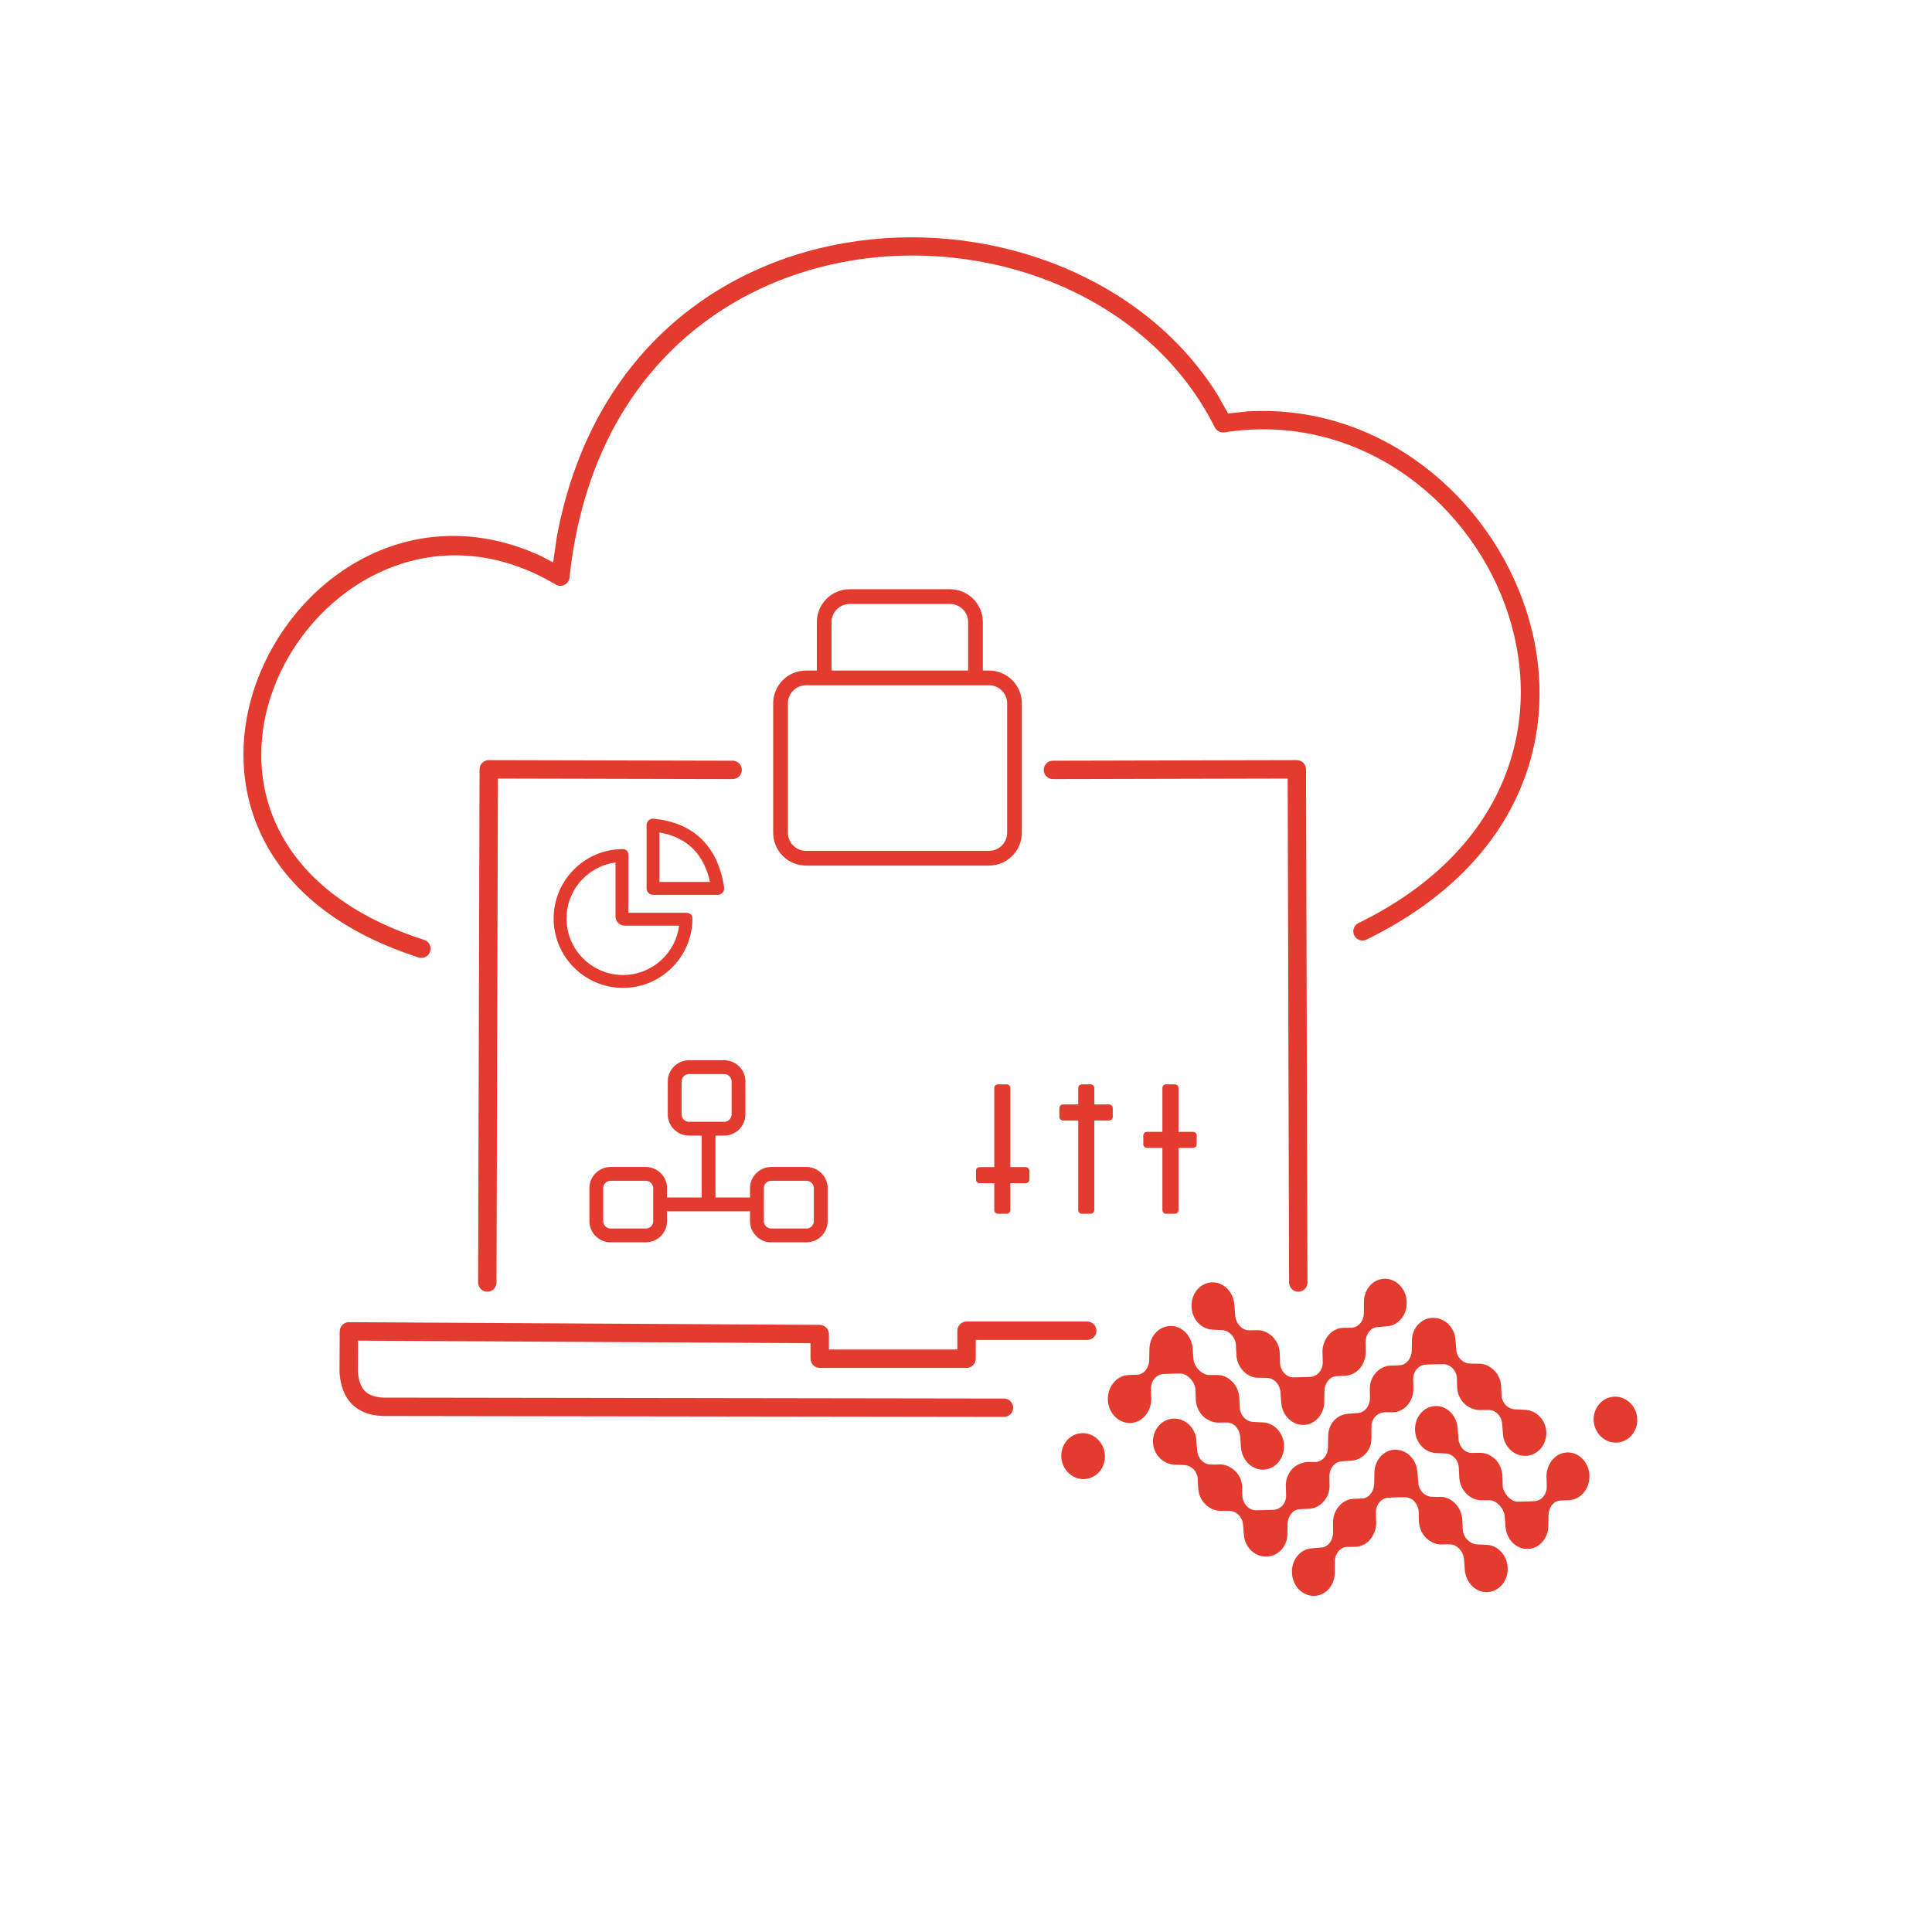 <svg stroke-width="0.501" stroke-linejoin="bevel" fill-rule="evenodd" xmlns:xlink="http://www.w3.org/1999/xlink" xmlns="http://www.w3.org/2000/svg" version="1.1" overflow="visible" width="157.5pt" height="157.5pt" viewBox="0 0 157.5 157.5">
 <g id="Document" fill="none" stroke="black" font-family="Times New Roman" font-size="16" transform="scale(1 -1)">
  <g id="Spread" transform="translate(0 -157.5)">
   <g id="Layer 1"/>
   <g id="Imported Layer 1">
    <path d="M 105.327,29.187 C 105.316,29.318 105.318,29.451 105.332,29.58 C 105.414,30.493 106.077,31.209 106.915,31.276 L 107.729,31.344 C 108.265,31.388 108.673,31.917 108.679,32.576 C 108.679,32.576 108.676,33.135 108.673,33.195 C 108.662,33.321 108.665,33.459 108.68,33.597 C 108.717,33.971 108.854,34.324 109.078,34.616 C 109.377,35.023 109.805,35.27 110.285,35.308 C 110.376,35.317 111.017,35.343 111.088,35.347 C 111.612,35.389 112.021,35.918 112.028,36.576 L 112.046,37.496 C 112.085,38.464 112.765,39.241 113.63,39.312 C 113.672,39.315 113.712,39.316 113.756,39.316 C 113.834,39.316 113.917,39.311 114.003,39.296 C 114.821,39.183 115.473,38.438 115.548,37.525 L 115.621,36.607 C 115.673,35.987 116.145,35.504 116.722,35.482 L 117.205,35.466 C 117.267,35.47 117.372,35.473 117.436,35.473 C 117.521,35.473 117.589,35.47 117.638,35.462 C 117.981,35.412 118.306,35.249 118.576,34.989 C 118.936,34.656 119.16,34.184 119.204,33.666 C 119.212,33.562 119.246,32.845 119.25,32.762 C 119.3,32.15 119.844,31.618 120.418,31.599 L 121.239,31.56 C 122.112,31.498 122.825,30.734 122.903,29.782 C 122.948,29.241 122.784,28.706 122.452,28.313 C 122.155,27.961 121.754,27.749 121.317,27.712 C 121.271,27.708 121.227,27.706 121.183,27.706 C 120.276,27.706 119.501,28.491 119.418,29.494 C 119.416,29.528 119.347,30.393 119.347,30.393 C 119.294,31.05 118.758,31.597 118.193,31.602 C 118.193,31.602 117.669,31.598 117.611,31.595 C 117.575,31.593 117.53,31.591 117.489,31.591 C 117.177,31.591 116.866,31.685 116.593,31.862 C 116.077,32.171 115.727,32.75 115.673,33.406 C 115.661,33.55 115.653,34.22 115.651,34.296 C 115.599,34.932 115.133,35.431 114.568,35.439 C 113.604,35.446 113.146,35.396 113.146,35.396 C 112.582,35.351 112.158,34.828 112.166,34.182 C 112.166,34.182 112.178,33.585 112.182,33.525 C 112.213,33.138 112.139,32.754 111.966,32.417 C 111.696,31.835 111.172,31.453 110.572,31.404 C 110.547,31.402 110.466,31.395 109.952,31.395 L 109.789,31.395 C 109.228,31.343 108.811,30.823 108.816,30.18 L 108.811,29.276 C 108.8,28.281 108.116,27.478 107.225,27.405 C 106.266,27.325 105.414,28.136 105.327,29.187 Z M 102.969,30.622 C 102.142,30.732 101.484,31.457 101.407,32.346 L 101.33,33.24 C 101.279,33.844 100.796,34.316 100.207,34.335 C 100.207,34.336 99.769,34.339 99.659,34.339 C 99.526,34.331 99.405,34.335 99.28,34.353 C 98.931,34.401 98.604,34.558 98.332,34.808 C 97.962,35.131 97.731,35.594 97.688,36.101 C 97.683,36.171 97.678,36.235 97.675,36.315 L 97.642,36.982 C 97.593,37.576 97.109,38.047 96.519,38.066 L 95.684,38.103 C 94.801,38.165 94.079,38.907 94,39.834 C 93.956,40.352 94.119,40.866 94.444,41.248 C 94.743,41.601 95.157,41.815 95.606,41.849 C 96.572,41.925 97.439,41.138 97.527,40.114 C 97.53,40.09 97.53,40.068 97.528,40.047 L 97.595,39.242 C 97.652,38.602 98.127,38.114 98.705,38.111 L 99.094,38.103 C 99.132,38.106 99.193,38.111 99.243,38.112 L 99.299,38.115 C 99.638,38.143 100.01,38.055 100.323,37.863 C 100.853,37.56 101.21,36.995 101.262,36.356 C 101.271,36.271 101.266,36.161 101.266,36.043 C 101.263,35.949 101.26,35.853 101.266,35.789 L 101.285,35.507 C 101.34,34.87 101.818,34.385 102.396,34.378 C 102.396,34.378 103.381,34.398 103.843,34.419 C 104.425,34.463 104.856,34.972 104.846,35.6 C 104.846,35.6 104.832,36.191 104.829,36.244 C 104.796,36.615 104.873,36.991 105.05,37.323 C 105.311,37.854 105.818,38.213 106.443,38.3 C 106.525,38.313 106.661,38.319 106.859,38.319 C 107.034,38.319 107.205,38.314 107.26,38.313 C 107.83,38.366 108.257,38.872 108.254,39.496 L 108.272,40.295 C 108.273,40.353 108.284,40.63 108.302,40.75 C 108.422,41.566 109.07,42.18 109.878,42.244 L 110.708,42.309 C 111.255,42.353 111.673,42.869 111.681,43.51 C 111.681,43.51 111.675,44.058 111.673,44.112 C 111.664,44.231 111.668,44.363 111.681,44.496 C 111.718,44.865 111.858,45.211 112.084,45.494 C 112.382,45.889 112.819,46.132 113.303,46.17 C 113.401,46.177 114.051,46.2 114.125,46.203 C 114.657,46.248 115.078,46.764 115.087,47.402 L 115.104,48.294 C 115.142,49.237 115.831,49.995 116.708,50.063 C 116.833,50.074 116.956,50.068 117.086,50.048 C 117.913,49.938 118.569,49.214 118.646,48.326 L 118.724,47.432 C 118.775,46.828 119.258,46.356 119.848,46.336 C 119.853,46.336 120.279,46.331 120.392,46.331 C 120.528,46.34 120.645,46.336 120.768,46.318 C 121.121,46.273 121.454,46.112 121.726,45.858 C 122.095,45.534 122.325,45.074 122.365,44.569 C 122.374,44.469 122.41,43.77 122.414,43.69 C 122.464,43.094 122.948,42.625 123.539,42.606 L 124.372,42.568 C 125.256,42.507 125.975,41.763 126.054,40.836 C 126.098,40.32 125.938,39.806 125.613,39.423 C 125.312,39.07 124.899,38.855 124.449,38.821 C 123.48,38.741 122.617,39.534 122.527,40.557 C 122.526,40.578 122.459,41.432 122.459,41.432 C 122.404,42.07 121.929,42.556 121.349,42.56 C 121.346,42.56 120.809,42.556 120.753,42.554 C 120.717,42.551 120.673,42.549 120.629,42.549 C 120.312,42.549 120.001,42.64 119.724,42.814 C 119.198,43.116 118.846,43.679 118.793,44.317 C 118.78,44.454 118.769,45.107 118.769,45.181 C 118.714,45.8 118.237,46.286 117.66,46.293 C 117.344,46.299 116.211,46.254 116.211,46.254 C 115.634,46.208 115.201,45.7 115.207,45.071 C 115.207,45.071 115.219,44.656 115.225,44.419 C 115.239,44.008 115.163,43.648 115.006,43.35 C 114.73,42.785 114.203,42.416 113.598,42.368 C 113.521,42.362 113.367,42.365 113.223,42.37 C 113.145,42.372 113.07,42.375 113.018,42.375 L 112.983,42.374 L 112.811,42.36 C 112.23,42.316 111.798,41.806 111.803,41.178 L 111.804,40.308 C 111.787,39.946 111.784,39.929 111.779,39.905 C 111.637,39.1 110.978,38.49 110.179,38.425 L 109.348,38.362 C 108.802,38.319 108.381,37.803 108.376,37.163 C 108.376,37.163 108.381,36.614 108.381,36.559 C 108.392,36.44 108.389,36.307 108.376,36.173 C 108.339,35.806 108.196,35.459 107.967,35.173 C 107.669,34.782 107.235,34.54 106.752,34.503 C 106.661,34.496 105.934,34.468 105.934,34.468 C 105.397,34.425 104.976,33.909 104.969,33.267 L 104.95,32.377 C 104.914,31.435 104.223,30.678 103.346,30.609 C 103.308,30.605 103.264,30.604 103.224,30.604 C 103.141,30.604 103.057,30.61 102.969,30.622 Z M 124.275,31.245 C 123.46,31.356 122.811,32.098 122.735,33.007 L 122.661,33.919 C 122.611,34.537 122.002,35.179 121.435,35.199 C 121.429,35.199 121.083,35.202 120.94,35.202 L 120.892,35.202 C 120.787,35.193 120.649,35.199 120.522,35.218 C 120.181,35.267 119.856,35.43 119.588,35.69 C 119.23,36.023 119.008,36.49 118.966,37.004 C 118.957,37.105 118.923,37.818 118.919,37.9 C 118.871,38.509 118.401,38.99 117.829,39.01 L 117.014,39.048 C 116.145,39.111 115.438,39.87 115.363,40.817 C 115.276,41.871 115.984,42.795 116.939,42.873 C 117.901,42.952 118.741,42.146 118.828,41.101 C 118.83,41.042 118.895,40.207 118.895,40.207 C 118.949,39.557 119.412,39.06 119.968,39.057 C 119.968,39.057 120.493,39.059 120.55,39.06 C 120.585,39.064 120.628,39.066 120.671,39.066 C 120.982,39.066 121.29,38.973 121.561,38.799 C 122.077,38.489 122.424,37.913 122.475,37.263 C 122.488,37.12 122.5,36.455 122.5,36.379 C 122.553,35.746 123.155,35.09 123.711,35.082 C 123.711,35.082 124.737,35.102 125.121,35.124 C 125.686,35.169 126.104,35.688 126.096,36.33 C 126.096,36.33 126.083,36.928 126.079,36.986 C 126.047,37.368 126.122,37.749 126.294,38.086 C 126.565,38.663 127.084,39.042 127.68,39.092 C 128.636,39.168 129.485,38.363 129.569,37.317 C 129.58,37.181 129.577,37.049 129.564,36.922 C 129.529,36.549 129.393,36.194 129.17,35.902 C 128.874,35.495 128.445,35.248 127.969,35.207 C 127.874,35.2 127.24,35.175 127.167,35.173 C 126.648,35.13 126.243,34.605 126.238,33.951 L 126.218,33.037 C 126.181,32.076 125.502,31.302 124.643,31.232 C 124.602,31.229 124.559,31.227 124.516,31.227 C 124.438,31.227 124.357,31.233 124.275,31.245 Z M 86.525,38.657 C 86.438,39.687 87.162,40.588 88.139,40.663 C 88.18,40.667 88.227,40.669 88.272,40.669 C 89.196,40.669 89.985,39.906 90.07,38.934 C 90.111,38.44 89.969,37.961 89.674,37.585 C 89.367,37.197 88.936,36.965 88.458,36.927 C 87.467,36.851 86.612,37.638 86.525,38.657 Z M 101.17,39.48 C 101.167,39.539 101.102,40.379 101.102,40.379 C 101.047,41.032 100.582,41.529 100.018,41.535 C 100.018,41.535 99.488,41.53 99.432,41.529 C 99.396,41.526 99.354,41.524 99.308,41.524 C 98.994,41.524 98.683,41.617 98.412,41.794 C 97.887,42.105 97.537,42.683 97.484,43.336 C 97.472,43.479 97.462,44.148 97.459,44.225 C 97.407,44.861 96.8,45.521 96.236,45.527 C 95.65,45.53 94.812,45.486 94.812,45.486 C 94.244,45.44 93.822,44.919 93.83,44.274 C 93.83,44.274 93.843,43.671 93.846,43.614 C 93.877,43.232 93.802,42.848 93.63,42.51 C 93.357,41.929 92.833,41.547 92.23,41.499 C 91.262,41.421 90.406,42.23 90.32,43.281 C 90.31,43.418 90.313,43.551 90.327,43.679 C 90.362,44.054 90.499,44.41 90.723,44.703 C 91.022,45.112 91.454,45.362 91.937,45.401 C 92.034,45.409 92.675,45.434 92.746,45.436 C 93.27,45.479 93.679,46.007 93.685,46.664 L 93.705,47.584 C 93.744,48.548 94.428,49.325 95.295,49.396 C 95.34,49.401 95.383,49.402 95.425,49.402 C 95.506,49.402 95.587,49.396 95.668,49.385 C 96.493,49.271 97.147,48.525 97.222,47.612 L 97.297,46.696 C 97.349,46.076 97.961,45.431 98.537,45.409 C 98.543,45.409 98.892,45.406 99.036,45.406 L 99.085,45.406 C 99.191,45.416 99.331,45.409 99.46,45.39 C 99.804,45.342 100.132,45.179 100.403,44.916 C 100.762,44.582 100.987,44.111 101.031,43.595 C 101.039,43.494 101.074,42.777 101.077,42.695 C 101.126,42.085 101.602,41.6 102.177,41.581 L 103.001,41.541 C 103.88,41.479 104.594,40.715 104.671,39.766 C 104.758,38.704 104.045,37.777 103.076,37.697 C 102.106,37.618 101.258,38.429 101.17,39.48 Z M 129.924,41.63 C 129.837,42.66 130.558,43.56 131.534,43.637 C 131.58,43.641 131.625,43.643 131.669,43.643 C 132.595,43.643 133.384,42.881 133.465,41.908 C 133.507,41.415 133.367,40.935 133.069,40.557 C 132.765,40.171 132.333,39.937 131.855,39.9 C 130.864,39.824 130.009,40.611 129.924,41.63 Z M 105.996,41.358 C 105.178,41.473 104.528,42.217 104.452,43.129 L 104.379,44.047 C 104.328,44.668 103.855,45.151 103.278,45.175 L 102.794,45.185 C 102.73,45.18 102.628,45.181 102.565,45.181 C 102.478,45.181 102.413,45.186 102.363,45.193 C 102.019,45.242 101.693,45.405 101.423,45.665 C 101.063,45.999 100.839,46.471 100.796,46.989 C 100.787,47.093 100.752,47.81 100.75,47.893 C 100.7,48.505 100.197,49.048 99.624,49.067 L 98.802,49.107 C 97.928,49.168 97.215,49.931 97.138,50.885 C 97.095,51.424 97.258,51.959 97.589,52.353 C 97.884,52.705 98.289,52.92 98.724,52.954 C 98.769,52.958 98.813,52.96 98.858,52.96 C 99.766,52.96 100.542,52.174 100.623,51.171 C 100.624,51.139 100.692,50.273 100.692,50.273 C 100.744,49.617 101.241,49.058 101.806,49.052 C 101.807,49.053 102.329,49.057 102.387,49.059 C 102.424,49.063 102.467,49.064 102.511,49.064 C 102.825,49.064 103.134,48.972 103.406,48.793 C 103.926,48.484 104.273,47.904 104.327,47.248 C 104.338,47.104 104.348,46.435 104.35,46.358 C 104.401,45.722 104.867,45.224 105.435,45.216 C 105.435,45.216 106.339,45.228 106.855,45.257 C 107.418,45.304 107.842,45.826 107.835,46.473 C 107.835,46.473 107.823,47.071 107.817,47.131 C 107.787,47.518 107.861,47.901 108.033,48.238 C 108.305,48.82 108.829,49.203 109.427,49.251 C 109.455,49.253 109.535,49.26 110.048,49.26 L 110.212,49.26 C 110.771,49.313 111.19,49.832 111.184,50.473 L 111.189,51.379 C 111.201,52.373 111.882,53.178 112.776,53.25 C 113.733,53.331 114.587,52.518 114.673,51.468 C 114.684,51.336 114.682,51.204 114.668,51.075 C 114.587,50.161 113.923,49.447 113.085,49.378 L 112.27,49.313 C 111.736,49.266 111.328,48.737 111.319,48.078 C 111.319,48.078 111.325,47.522 111.328,47.46 C 111.337,47.334 111.336,47.197 111.319,47.058 C 111.284,46.686 111.145,46.331 110.922,46.039 C 110.624,45.633 110.194,45.386 109.715,45.347 C 109.624,45.338 108.985,45.313 108.912,45.308 C 108.387,45.266 107.98,44.737 107.972,44.079 L 107.955,43.159 C 107.915,42.193 107.235,41.414 106.368,41.344 C 106.328,41.341 106.287,41.339 106.246,41.339 C 106.168,41.339 106.082,41.345 105.996,41.358 Z M 81.842,41.99 L 31.664,42.063 C 30.448,42.022 29.445,42.308 28.736,42.991 C 28.035,43.666 27.746,44.609 27.678,45.613 L 27.677,45.667 L 27.694,48.968 C 27.696,49.382 28.034,49.717 28.448,49.714 L 66.828,49.495 C 67.24,49.493 67.574,49.158 67.574,48.746 L 67.574,47.486 L 78.044,47.486 L 78.044,49.016 C 78.044,49.429 78.38,49.766 78.794,49.766 L 88.634,49.766 C 89.047,49.766 89.384,49.429 89.384,49.016 C 89.384,48.602 89.047,48.266 88.634,48.266 L 79.544,48.266 L 79.544,46.736 C 79.544,46.322 79.207,45.986 78.794,45.986 L 66.824,45.986 C 66.41,45.986 66.074,46.322 66.074,46.736 L 66.074,48 L 29.19,48.21 L 29.176,45.701 L 29.202,45.424 C 29.285,44.78 29.488,44.348 29.776,44.072 C 30.096,43.763 30.645,43.53 31.639,43.564 L 81.845,43.489 C 82.259,43.489 82.594,43.152 82.593,42.738 C 82.593,42.324 82.256,41.989 81.842,41.99 Z M 38.976,52.949 L 39.095,94.785 C 39.096,95.198 39.432,95.533 39.846,95.532 L 59.729,95.486 C 60.143,95.486 60.478,95.149 60.477,94.735 C 60.477,94.321 60.14,93.986 59.726,93.987 L 40.592,94.031 L 40.475,52.944 C 40.474,52.53 40.137,52.195 39.723,52.197 C 39.309,52.198 38.974,52.535 38.976,52.949 Z M 105.089,52.944 L 104.972,94.031 L 85.838,93.987 C 85.424,93.986 85.087,94.321 85.087,94.735 C 85.086,95.149 85.421,95.486 85.835,95.486 L 105.718,95.532 C 106.132,95.533 106.468,95.198 106.469,94.785 L 106.588,52.949 C 106.59,52.535 106.255,52.198 105.841,52.197 C 105.427,52.195 105.09,52.53 105.089,52.944 Z M 61.143,57.953 L 61.143,58.754 L 54.377,58.754 L 54.377,57.954 C 54.377,57 53.602,56.225 52.649,56.225 L 49.778,56.225 C 48.824,56.225 48.049,57 48.049,57.954 L 48.049,60.637 C 48.049,61.59 48.824,62.365 49.778,62.365 L 52.649,62.365 C 53.602,62.365 54.377,61.59 54.377,60.637 L 54.377,59.879 L 57.201,59.879 L 57.201,64.925 L 56.168,64.925 C 55.214,64.925 54.439,65.7 54.439,66.654 L 54.439,69.337 C 54.439,70.29 55.214,71.065 56.168,71.065 L 59.039,71.065 C 59.992,71.065 60.767,70.29 60.767,69.337 L 60.767,66.654 C 60.767,65.7 59.992,64.925 59.039,64.925 L 58.326,64.925 L 58.326,59.879 L 61.143,59.879 L 61.143,60.636 C 61.143,61.589 61.918,62.364 62.872,62.364 L 65.743,62.364 C 66.696,62.364 67.471,61.589 67.471,60.636 L 67.471,57.953 C 67.471,56.999 66.696,56.224 65.743,56.224 L 62.872,56.224 C 61.918,56.224 61.143,56.999 61.143,57.953 Z M 66.346,57.953 L 66.346,60.636 C 66.346,60.968 66.075,61.239 65.743,61.239 L 62.872,61.239 C 62.539,61.239 62.268,60.968 62.268,60.636 L 62.268,57.953 C 62.268,57.62 62.539,57.349 62.872,57.349 L 65.743,57.349 C 66.075,57.349 66.346,57.62 66.346,57.953 Z M 53.252,57.954 L 53.252,60.637 C 53.252,60.969 52.981,61.24 52.649,61.24 L 49.778,61.24 C 49.445,61.24 49.174,60.969 49.174,60.637 L 49.174,57.954 C 49.174,57.621 49.445,57.35 49.778,57.35 L 52.649,57.35 C 52.981,57.35 53.252,57.621 53.252,57.954 Z M 81.053,58.845 L 81.053,61.044 L 79.868,61.044 C 79.7,61.044 79.562,61.175 79.562,61.335 L 79.562,62.064 C 79.562,62.224 79.7,62.355 79.868,62.355 L 81.053,62.355 L 81.053,68.81 C 81.053,68.97 81.184,69.101 81.344,69.101 L 82.073,69.101 C 82.233,69.101 82.364,68.97 82.364,68.81 L 82.364,62.355 L 83.611,62.355 C 83.779,62.355 83.917,62.224 83.917,62.064 L 83.917,61.335 C 83.917,61.175 83.779,61.044 83.611,61.044 L 82.364,61.044 L 82.364,58.845 C 82.364,58.685 82.233,58.554 82.073,58.554 L 81.344,58.554 C 81.184,58.554 81.053,58.685 81.053,58.845 Z M 87.899,58.845 L 87.899,66.153 L 86.665,66.153 C 86.497,66.153 86.359,66.284 86.359,66.444 L 86.359,67.173 C 86.359,67.333 86.497,67.464 86.665,67.464 L 87.899,67.464 L 87.899,68.81 C 87.899,68.97 88.03,69.101 88.19,69.101 L 88.919,69.101 C 89.079,69.101 89.21,68.97 89.21,68.81 L 89.21,67.464 L 90.408,67.464 C 90.576,67.464 90.714,67.333 90.714,67.173 L 90.714,66.444 C 90.714,66.284 90.576,66.153 90.408,66.153 L 89.21,66.153 L 89.21,58.845 C 89.21,58.685 89.079,58.554 88.919,58.554 L 88.19,58.554 C 88.03,58.554 87.899,58.685 87.899,58.845 Z M 94.76,58.845 L 94.76,63.921 L 93.509,63.921 C 93.341,63.921 93.203,64.052 93.203,64.212 L 93.203,64.941 C 93.203,65.101 93.341,65.232 93.509,65.232 L 94.76,65.232 L 94.76,68.81 C 94.76,68.97 94.891,69.101 95.051,69.101 L 95.78,69.101 C 95.94,69.101 96.071,68.97 96.071,68.81 L 96.071,65.232 L 97.252,65.232 C 97.42,65.232 97.558,65.101 97.558,64.941 L 97.558,64.212 C 97.558,64.052 97.42,63.921 97.252,63.921 L 96.071,63.921 L 96.071,58.845 C 96.071,58.685 95.94,58.554 95.78,58.554 L 95.051,58.554 C 94.891,58.554 94.76,58.685 94.76,58.845 Z M 59.642,66.654 L 59.642,69.337 C 59.642,69.669 59.371,69.94 59.039,69.94 L 56.168,69.94 C 55.835,69.94 55.564,69.669 55.564,69.337 L 55.564,66.654 C 55.564,66.321 55.835,66.05 56.168,66.05 L 59.039,66.05 C 59.371,66.05 59.642,66.321 59.642,66.654 Z M 45.134,82.624 C 45.134,85.712 47.614,88.226 50.691,88.28 C 51.08,88.303 51.231,88.102 51.225,87.756 L 51.226,83.089 L 55.923,83.089 C 56.262,83.077 56.464,82.926 56.447,82.558 C 56.412,79.465 53.891,76.966 50.792,76.966 C 47.668,76.966 45.134,79.502 45.134,82.624 Z M 55.295,81.65 L 55.358,82.039 L 50.927,82.039 C 50.513,82.039 50.177,82.375 50.177,82.788 L 50.176,87.187 L 49.795,87.123 C 47.729,86.667 46.184,84.824 46.184,82.624 C 46.184,80.081 48.249,78.016 50.792,78.016 C 52.998,78.016 54.847,79.574 55.295,81.65 Z M 34.122,79.449 C 6.626,88.27 23.82,121.504 44.096,112.175 L 45.093,111.65 L 45.381,113.659 C 50.874,143.56 87.353,144.392 99.266,125.305 L 100.114,123.793 L 101.695,123.962 C 123.245,125.223 137.545,93.704 111.401,80.901 C 111.03,80.719 110.58,80.873 110.398,81.245 C 110.216,81.616 110.37,82.066 110.742,82.248 C 135.953,94.595 121.102,125.574 99.819,122.254 C 99.497,122.204 99.179,122.368 99.033,122.66 C 88.68,143.343 49.832,142.612 46.429,110.415 C 46.372,109.872 45.77,109.57 45.3,109.849 C 26.417,121.073 8.017,89.4 34.581,80.878 C 34.975,80.751 35.192,80.329 35.066,79.934 C 34.939,79.54 34.517,79.323 34.122,79.449 Z M 52.709,85.076 L 52.709,90.236 C 52.709,90.545 52.976,90.788 53.284,90.758 C 56.384,90.458 58.503,88.675 59.033,85.154 C 59.08,84.836 58.834,84.551 58.514,84.551 L 53.234,84.551 C 52.944,84.551 52.709,84.786 52.709,85.076 Z M 57.88,85.601 L 57.764,86.061 C 57.187,88.041 55.922,89.146 54.125,89.561 L 53.759,89.633 L 53.759,85.601 L 57.88,85.601 Z M 63.031,89.615 L 63.031,100.158 C 63.031,101.636 64.23,102.836 65.709,102.836 L 66.591,102.836 L 66.591,106.785 C 66.591,108.263 67.79,109.463 69.269,109.463 L 77.446,109.463 C 78.924,109.463 80.124,108.263 80.124,106.785 L 80.124,102.836 L 80.626,102.836 C 82.104,102.836 83.304,101.636 83.304,100.158 L 83.304,89.615 C 83.304,88.136 82.104,86.937 80.626,86.937 L 65.709,86.937 C 64.23,86.937 63.031,88.136 63.031,89.615 Z M 82.104,89.615 L 82.104,100.158 C 82.104,100.973 81.441,101.636 80.626,101.636 L 65.709,101.636 C 64.893,101.636 64.231,100.973 64.231,100.158 L 64.231,89.615 C 64.231,88.799 64.893,88.137 65.709,88.137 L 80.626,88.137 C 81.441,88.137 82.104,88.799 82.104,89.615 Z M 78.924,102.836 L 78.924,106.785 C 78.924,107.6 78.261,108.263 77.446,108.263 L 69.269,108.263 C 68.453,108.263 67.791,107.6 67.791,106.785 L 67.791,102.836 L 78.924,102.836 Z" fill="#e43b2f" stroke-linejoin="miter" stroke-width="0.466" stroke="none" marker-start="none" marker-end="none" stroke-miterlimit="79.84"/>
   </g>
  </g>
 </g>
</svg>

